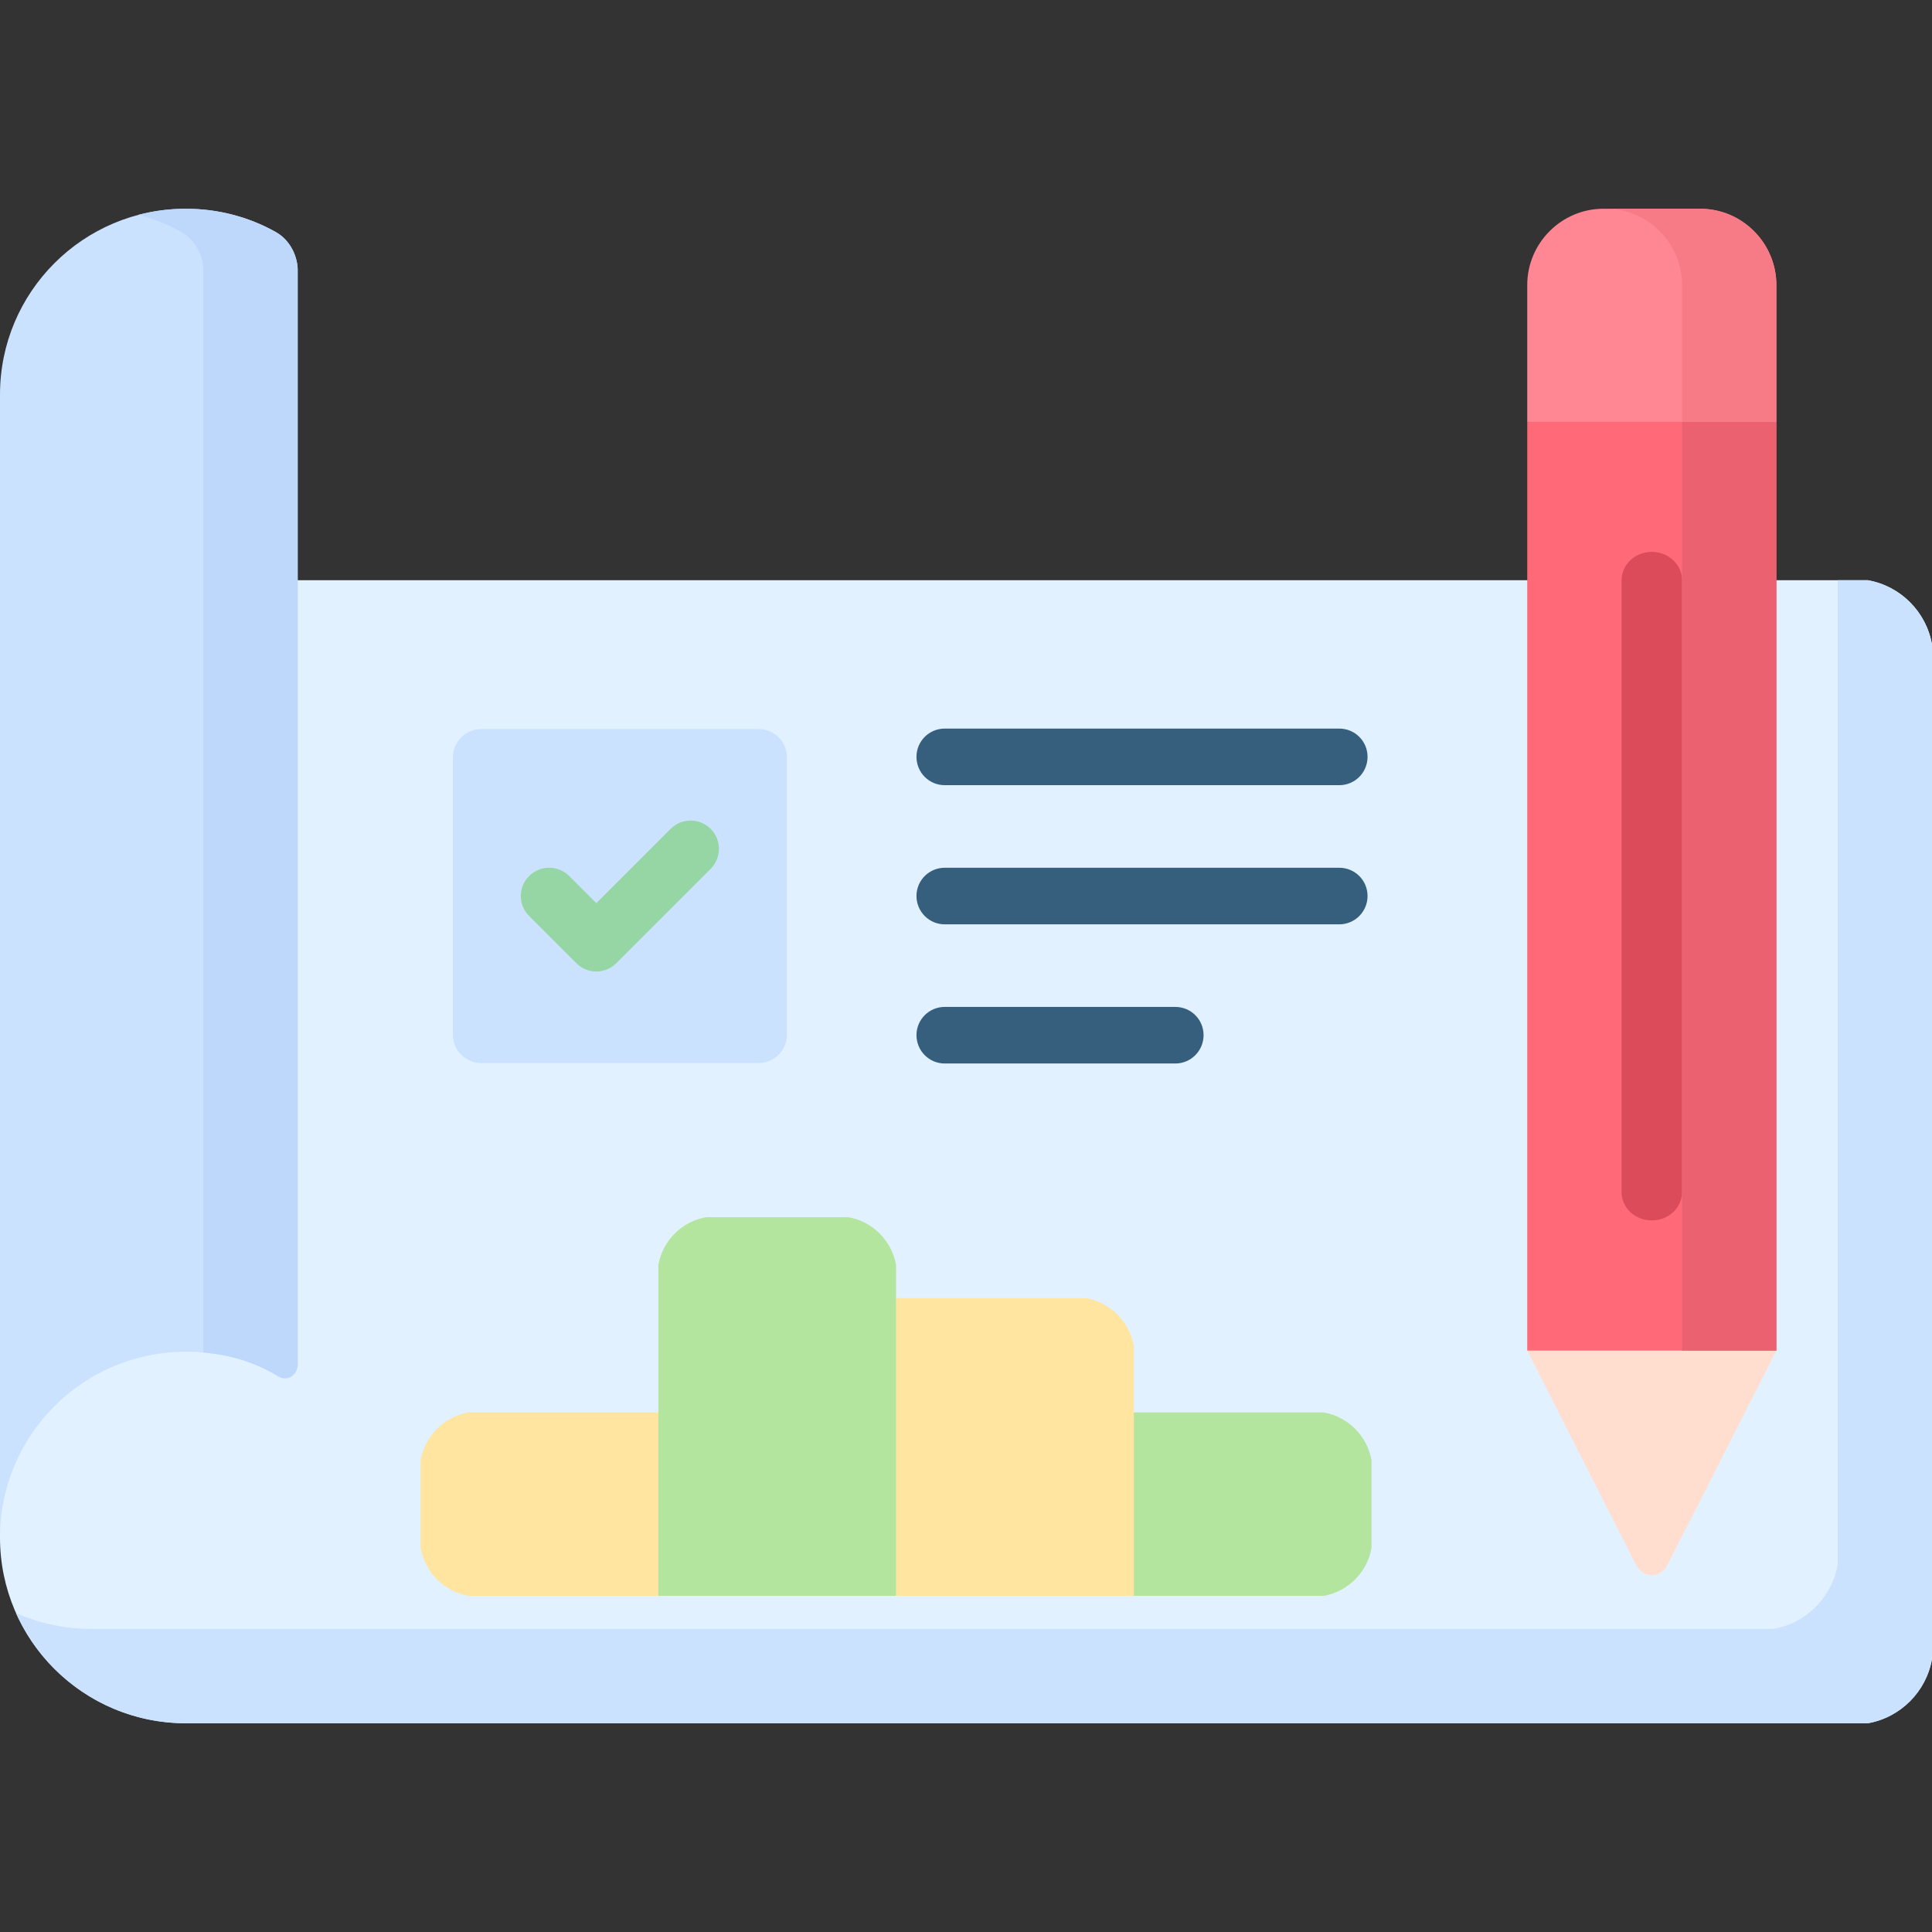 <svg id="Capa_1" enable-background="new 0 0 512 512" height="512" viewBox="0 0 512 512" width="512" xmlns="http://www.w3.org/2000/svg"><rect x="0" y="0" width="512" height="512" fill="#333333" stroke="none"/><g><path clip-rule="evenodd" d="m0 153.769h495.021c8.646 1.53 15.449 8.362 16.979 17.008v268.895c-1.53 8.646-8.333 15.477-16.979 17.008h-445.783c-27.184-.001-49.238-22.027-49.238-49.21z" fill="#e1f1ff" fill-rule="evenodd"/><path clip-rule="evenodd" d="m49.238 55.321c-27.184 0-49.238 22.054-49.238 49.239v302.91c0-27.185 22.054-49.238 49.238-49.238 8.958 0 17.264 2.098 24.407 6.463 2.409 1.502 5.244-.142 5.244-3.203 0-96.803 0-238.989 0-289.956 0-2.976-1.53-7.71-5.981-10.148-7.03-3.884-15.08-6.067-23.67-6.067z" fill="#cbe2ff" fill-rule="evenodd"/><path clip-rule="evenodd" d="m127.532 193.198h73.504c4.139 0 7.512 3.373 7.512 7.483v73.531c0 4.138-3.374 7.512-7.512 7.512h-73.504c-4.138 0-7.512-3.374-7.512-7.512v-73.531c0-4.11 3.374-7.483 7.512-7.483z" fill="#cbe2ff" fill-rule="evenodd"/><path d="m354.931 193.085c4.139 0 7.483 3.345 7.483 7.483 0 4.167-3.345 7.512-7.483 7.512h-104.572c-4.139 0-7.483-3.345-7.483-7.512 0-4.139 3.345-7.483 7.483-7.483zm-43.456 73.758c4.139 0 7.483 3.345 7.483 7.483 0 4.139-3.345 7.512-7.483 7.512h-61.116c-4.139 0-7.483-3.373-7.483-7.512s3.345-7.483 7.483-7.483zm43.456-36.879c4.139 0 7.483 3.345 7.483 7.483 0 4.139-3.345 7.512-7.483 7.512h-104.572c-4.139 0-7.483-3.373-7.483-7.512s3.345-7.483 7.483-7.483z" fill="#365e7d"/><g clip-rule="evenodd" fill-rule="evenodd"><path d="m470.756 111.787-34.498-10.488-31.522 10.488v246.133l33.222 8.617 32.798-8.617z" fill="#ff6978"/><path d="m441.898 414.697 12.359-24.293 16.498-32.484h-33.025-32.996l16.498 32.484 12.331 24.293c1.872 3.629 6.493 3.657 8.335 0z" fill="#ffdecf"/><path d="m470.756 111.787v-36.255c0-11.111-9.071-20.211-20.184-20.211h-25.653c-11.112 0-20.183 9.1-20.183 20.211v36.255z" fill="#ff8793"/><path d="m124.13 422.918h50.344l8.249-27.354-8.249-21.26h-50.344c-6.435 1.162-11.509 6.236-12.671 12.671v23.272c1.163 6.435 6.237 11.509 12.671 12.671z" fill="#ffe5a0"/><path d="m174.475 422.918h62.987l8.646-31.096-8.646-47.792v-8.816c-1.134-6.435-6.208-11.509-12.643-12.643h-37.701c-6.435 1.134-11.509 6.208-12.643 12.643z" fill="#b3e59f"/><path d="m237.461 422.918h63.015l6.378-20.977-6.378-27.638v-17.631c-1.134-6.436-6.208-11.509-12.671-12.643h-50.344z" fill="#ffe5a0"/><path d="m300.476 422.918h50.344c6.435-1.162 11.509-6.236 12.643-12.671v-23.272c-1.134-6.435-6.208-11.509-12.643-12.671h-50.344z" fill="#b3e59f"/></g><path d="m429.738 153.769c0-4.139 3.572-7.512 7.994-7.512 4.451 0 8.022 3.373 8.022 7.512v162.17c0 4.139-3.572 7.483-8.022 7.483-4.422 0-7.994-3.345-7.994-7.483z" fill="#db4b59"/><path d="m140.231 242.748c-2.948-2.92-2.948-7.682 0-10.602 2.92-2.92 7.682-2.92 10.602 0l7.2 7.2 19.701-19.701c2.92-2.92 7.682-2.92 10.602 0 2.92 2.948 2.92 7.682 0 10.602l-25.002 25.002c-2.92 2.947-7.682 2.947-10.602 0z" fill="#95d6a4"/><path clip-rule="evenodd" d="m470.019 431.677h-445.783c-7.115 0-13.89-1.502-20.013-4.223 7.682 17.205 24.945 29.225 45.014 29.225h445.783c8.646-1.531 15.449-8.362 16.979-17.008v-268.895c-1.53-8.645-8.333-15.478-16.979-17.008h-8.023v260.9c-1.53 8.647-8.332 15.479-16.978 17.009z" fill="#cbe2ff" fill-rule="evenodd"/><path clip-rule="evenodd" d="m53.887 153.769v204.661c7.172.596 13.862 2.665 19.758 6.265 2.409 1.502 5.244-.142 5.244-3.203v-207.723-82.234c0-2.976-1.53-7.71-5.981-10.148-7.03-3.884-15.08-6.066-23.67-6.066-4.337 0-8.504.566-12.5 1.588 3.94 1.048 7.682 2.551 11.168 4.479 4.45 2.438 5.981 7.172 5.981 10.148z" fill="#bed8fb" fill-rule="evenodd"/><path clip-rule="evenodd" d="m445.754 111.787v41.982 204.151h25.002v-204.151-41.982z" fill="#eb616f" fill-rule="evenodd"/><path clip-rule="evenodd" d="m445.754 75.532v28.658 7.597h25.002v-36.255c0-11.111-9.071-20.211-20.184-20.211h-25.001c11.112 0 20.183 9.1 20.183 20.211z" fill="#f77b87" fill-rule="evenodd"/></g></svg>